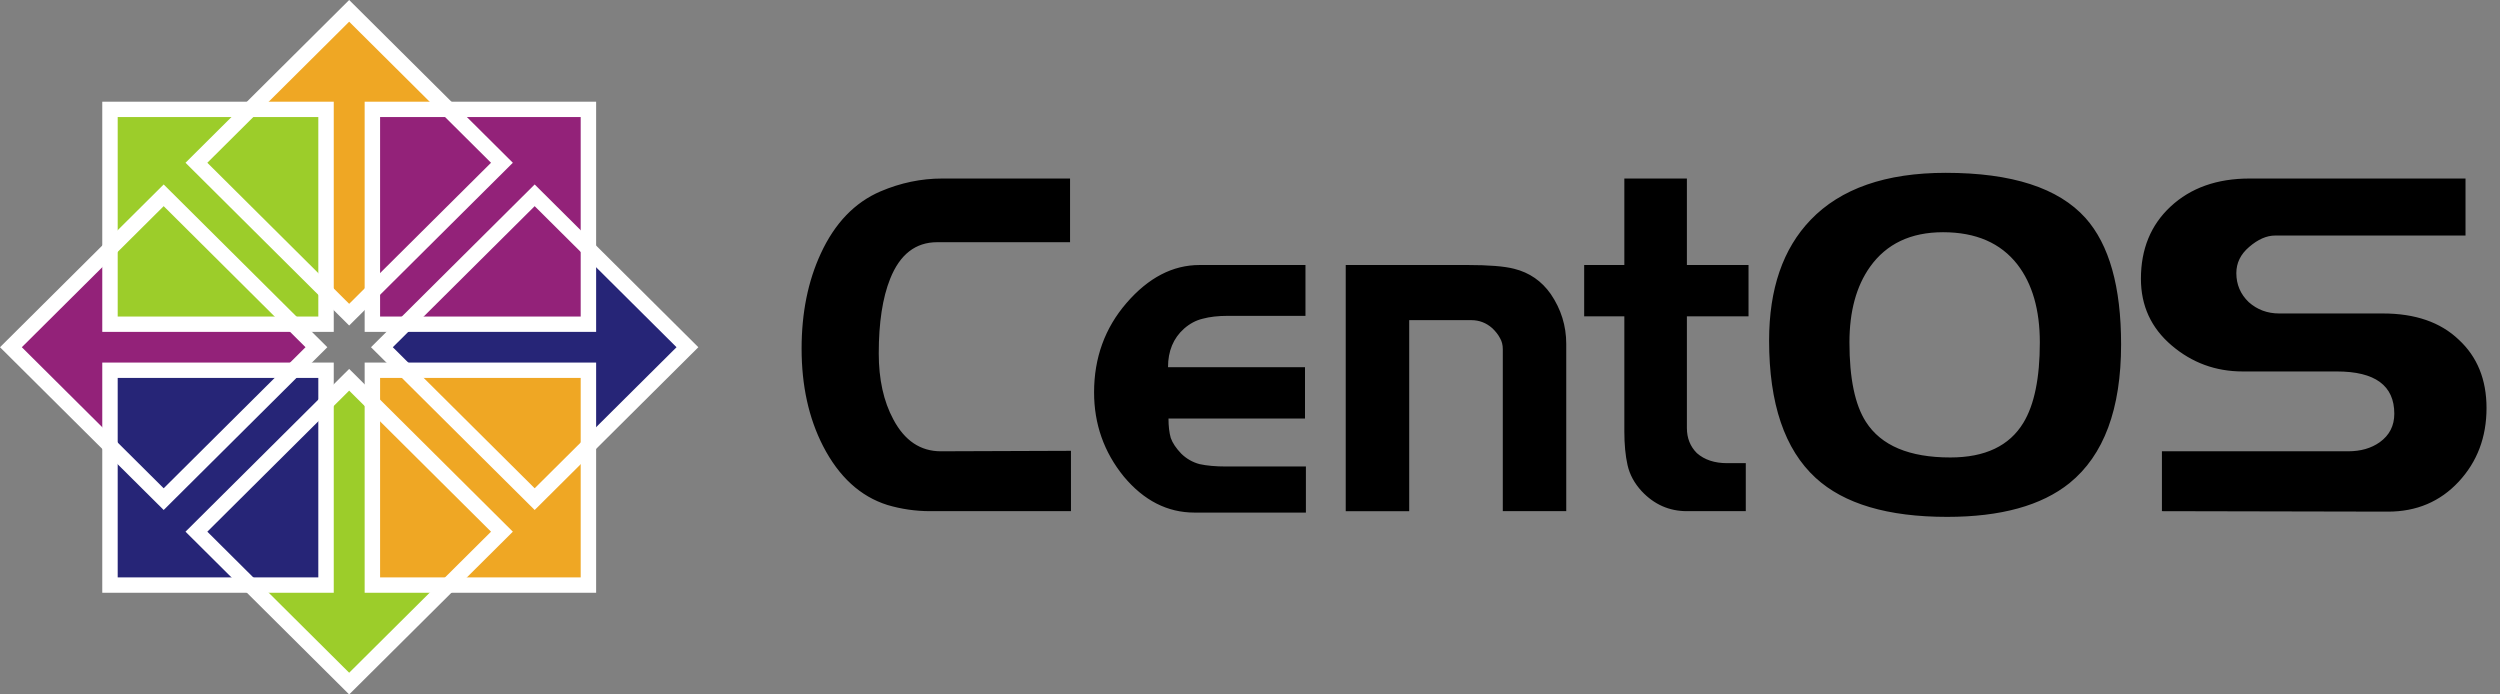 <svg width="144" height="40" viewBox="0 0 144 40" fill="none" xmlns="http://www.w3.org/2000/svg">
<rect x="0" y="0" width="144" height="40" fill="#808080" stroke="none"/>
<path d="M143.224 23.503C143.224 25.182 142.689 26.596 141.62 27.746C140.55 28.896 139.192 29.47 137.544 29.47L124.527 29.443V25.994H135.256C135.975 25.994 136.58 25.821 137.07 25.474C137.631 25.073 137.912 24.525 137.912 23.832C137.912 22.208 136.807 21.396 134.599 21.396H129.181C127.621 21.396 126.254 20.894 125.079 19.89C123.904 18.887 123.317 17.609 123.317 16.058C123.317 14.343 123.887 12.956 125.026 11.898C126.183 10.821 127.7 10.283 129.576 10.283H142.014V13.567H131.048C130.558 13.567 130.058 13.786 129.55 14.225C129.059 14.644 128.813 15.146 128.813 15.73C128.813 16.387 129.05 16.943 129.523 17.4C130.014 17.837 130.601 18.056 131.285 18.056H137.255C139.113 18.056 140.568 18.558 141.62 19.562C142.689 20.547 143.224 21.861 143.224 23.503ZM117.494 19.726C117.494 17.847 117.064 16.35 116.205 15.237C115.241 13.996 113.812 13.376 111.919 13.376C110.06 13.376 108.658 14.042 107.711 15.374C106.922 16.487 106.528 17.938 106.528 19.726C106.528 21.788 106.843 23.312 107.475 24.297C108.351 25.666 109.973 26.35 112.339 26.35C114.338 26.35 115.74 25.684 116.547 24.352C117.178 23.312 117.494 21.77 117.494 19.726ZM122.175 19.836C122.175 23.558 121.184 26.222 119.203 27.828C117.59 29.124 115.241 29.772 112.155 29.772C108.737 29.772 106.212 29.023 104.582 27.527C102.794 25.885 101.9 23.248 101.9 19.617C101.9 16.642 102.697 14.325 104.293 12.664C106.028 10.858 108.623 9.955 112.077 9.955C115.881 9.955 118.563 10.821 120.123 12.555C121.491 14.088 122.175 16.515 122.175 19.836ZM100.715 18.221H97.165V24.653C97.165 25.237 97.358 25.72 97.743 26.103C98.182 26.487 98.76 26.678 99.479 26.678H100.557V29.443H97.165C96.148 29.443 95.28 29.059 94.561 28.293C94.141 27.837 93.869 27.335 93.746 26.788C93.623 26.24 93.562 25.592 93.562 24.844V18.221H91.248V15.265H93.562V10.283H97.165V15.265H100.715V18.221ZM90.216 29.443H86.561V20.11C86.561 19.872 86.509 19.663 86.403 19.48C86.298 19.279 86.149 19.088 85.957 18.905C85.606 18.595 85.203 18.44 84.747 18.44H81.17V29.444H77.514V15.264H84.51C85.754 15.264 86.657 15.337 87.218 15.483C88.095 15.702 88.796 16.186 89.322 16.934C89.918 17.81 90.216 18.768 90.216 19.808V29.443L90.216 29.443ZM75.221 29.525H68.804C67.244 29.525 65.885 28.832 64.728 27.445C63.588 26.04 63.019 24.425 63.019 22.6C63.019 20.611 63.641 18.896 64.886 17.454C66.148 15.994 67.551 15.265 69.093 15.265H75.195V18.193H70.723C70.162 18.193 69.68 18.248 69.277 18.358C68.891 18.449 68.532 18.64 68.199 18.932C67.585 19.48 67.278 20.219 67.278 21.149H75.168V24.106H67.305C67.305 24.544 67.348 24.918 67.436 25.228C67.541 25.52 67.743 25.821 68.041 26.131C68.333 26.419 68.695 26.627 69.093 26.733C69.513 26.825 70.022 26.87 70.618 26.87H75.22V29.525H75.221ZM61.688 29.443H53.562C52.733 29.442 51.91 29.323 51.116 29.087C49.556 28.595 48.32 27.463 47.408 25.693C46.584 24.087 46.172 22.217 46.172 20.082C46.172 18.02 46.54 16.195 47.276 14.607C48.083 12.856 49.231 11.661 50.721 11.022C51.879 10.529 53.062 10.283 54.272 10.283H61.635V13.951H53.982C52.737 13.951 51.834 14.653 51.273 16.058C50.835 17.153 50.616 18.586 50.616 20.356C50.616 21.852 50.896 23.12 51.457 24.16C52.106 25.383 53.018 25.994 54.192 25.994L61.687 25.967L61.688 29.443Z" fill="black"/>
<path d="M16.944 18.539L18.399 19.978L16.944 21.416H6.703V26.209L0.457 19.978L6.703 13.851V18.539H16.944Z" fill="#932279"/>
<path d="M21.58 16.849L20.134 18.296L18.687 16.849V6.665H13.867L20.134 0.454L26.295 6.665H21.58V16.849Z" fill="#EFA724"/>
<path d="M23.279 21.46L21.824 20.022L23.279 18.584H33.521V13.79L39.767 20.022L33.521 26.148V21.46H23.279Z" fill="#262577"/>
<path d="M18.644 23.151L20.09 21.704L21.537 23.151V33.336H26.357L20.091 39.546L13.93 33.336H18.644V23.151ZM6.336 6.3H18.78V18.675H6.336V6.3Z" fill="#9CCD2A"/>
<path d="M5.891 5.858H19.224V19.116H5.891V5.858L5.891 5.858ZM6.779 18.233H18.335V6.742H6.779V18.233Z" fill="white"/>
<path d="M21.445 6.3H33.889V18.675H21.445V6.3Z" fill="#932279"/>
<path d="M21.004 5.858H34.337V19.116H21.004V5.858ZM21.893 18.233H33.448V6.742H21.893V18.233Z" fill="white"/>
<path d="M21.445 21.326H33.889V33.7H21.445V21.326Z" fill="#EFA724"/>
<path d="M21.004 20.884H34.337V34.143H21.004V20.884ZM21.893 33.258H33.448V21.768H21.893V33.258Z" fill="white"/>
<path d="M6.336 21.326H18.78V33.7H6.336V21.326Z" fill="#262577"/>
<path d="M5.891 20.884H19.224V34.143H5.891L5.891 20.884ZM6.779 33.258H18.335V21.768H6.779V33.258Z" fill="white"/>
<path d="M9.428 29.375L0 20L9.428 10.625L18.855 20L9.428 29.375ZM1.257 20L9.428 28.125L17.598 20L9.428 11.875L1.257 20ZM20.112 18.75L10.685 9.375L20.112 0L29.54 9.375L20.112 18.75ZM11.942 9.375L20.112 17.5L28.283 9.375L20.112 1.25L11.942 9.375ZM30.797 29.375L21.369 20L30.797 10.625L40.225 20L30.797 29.375ZM22.626 20L30.797 28.125L38.968 20L30.797 11.875L22.626 20ZM20.112 40L10.685 30.625L20.112 21.25L29.54 30.625L20.112 40ZM11.942 30.625L20.112 38.75L28.283 30.625L20.112 22.5L11.942 30.625Z" fill="white"/>
</svg>
